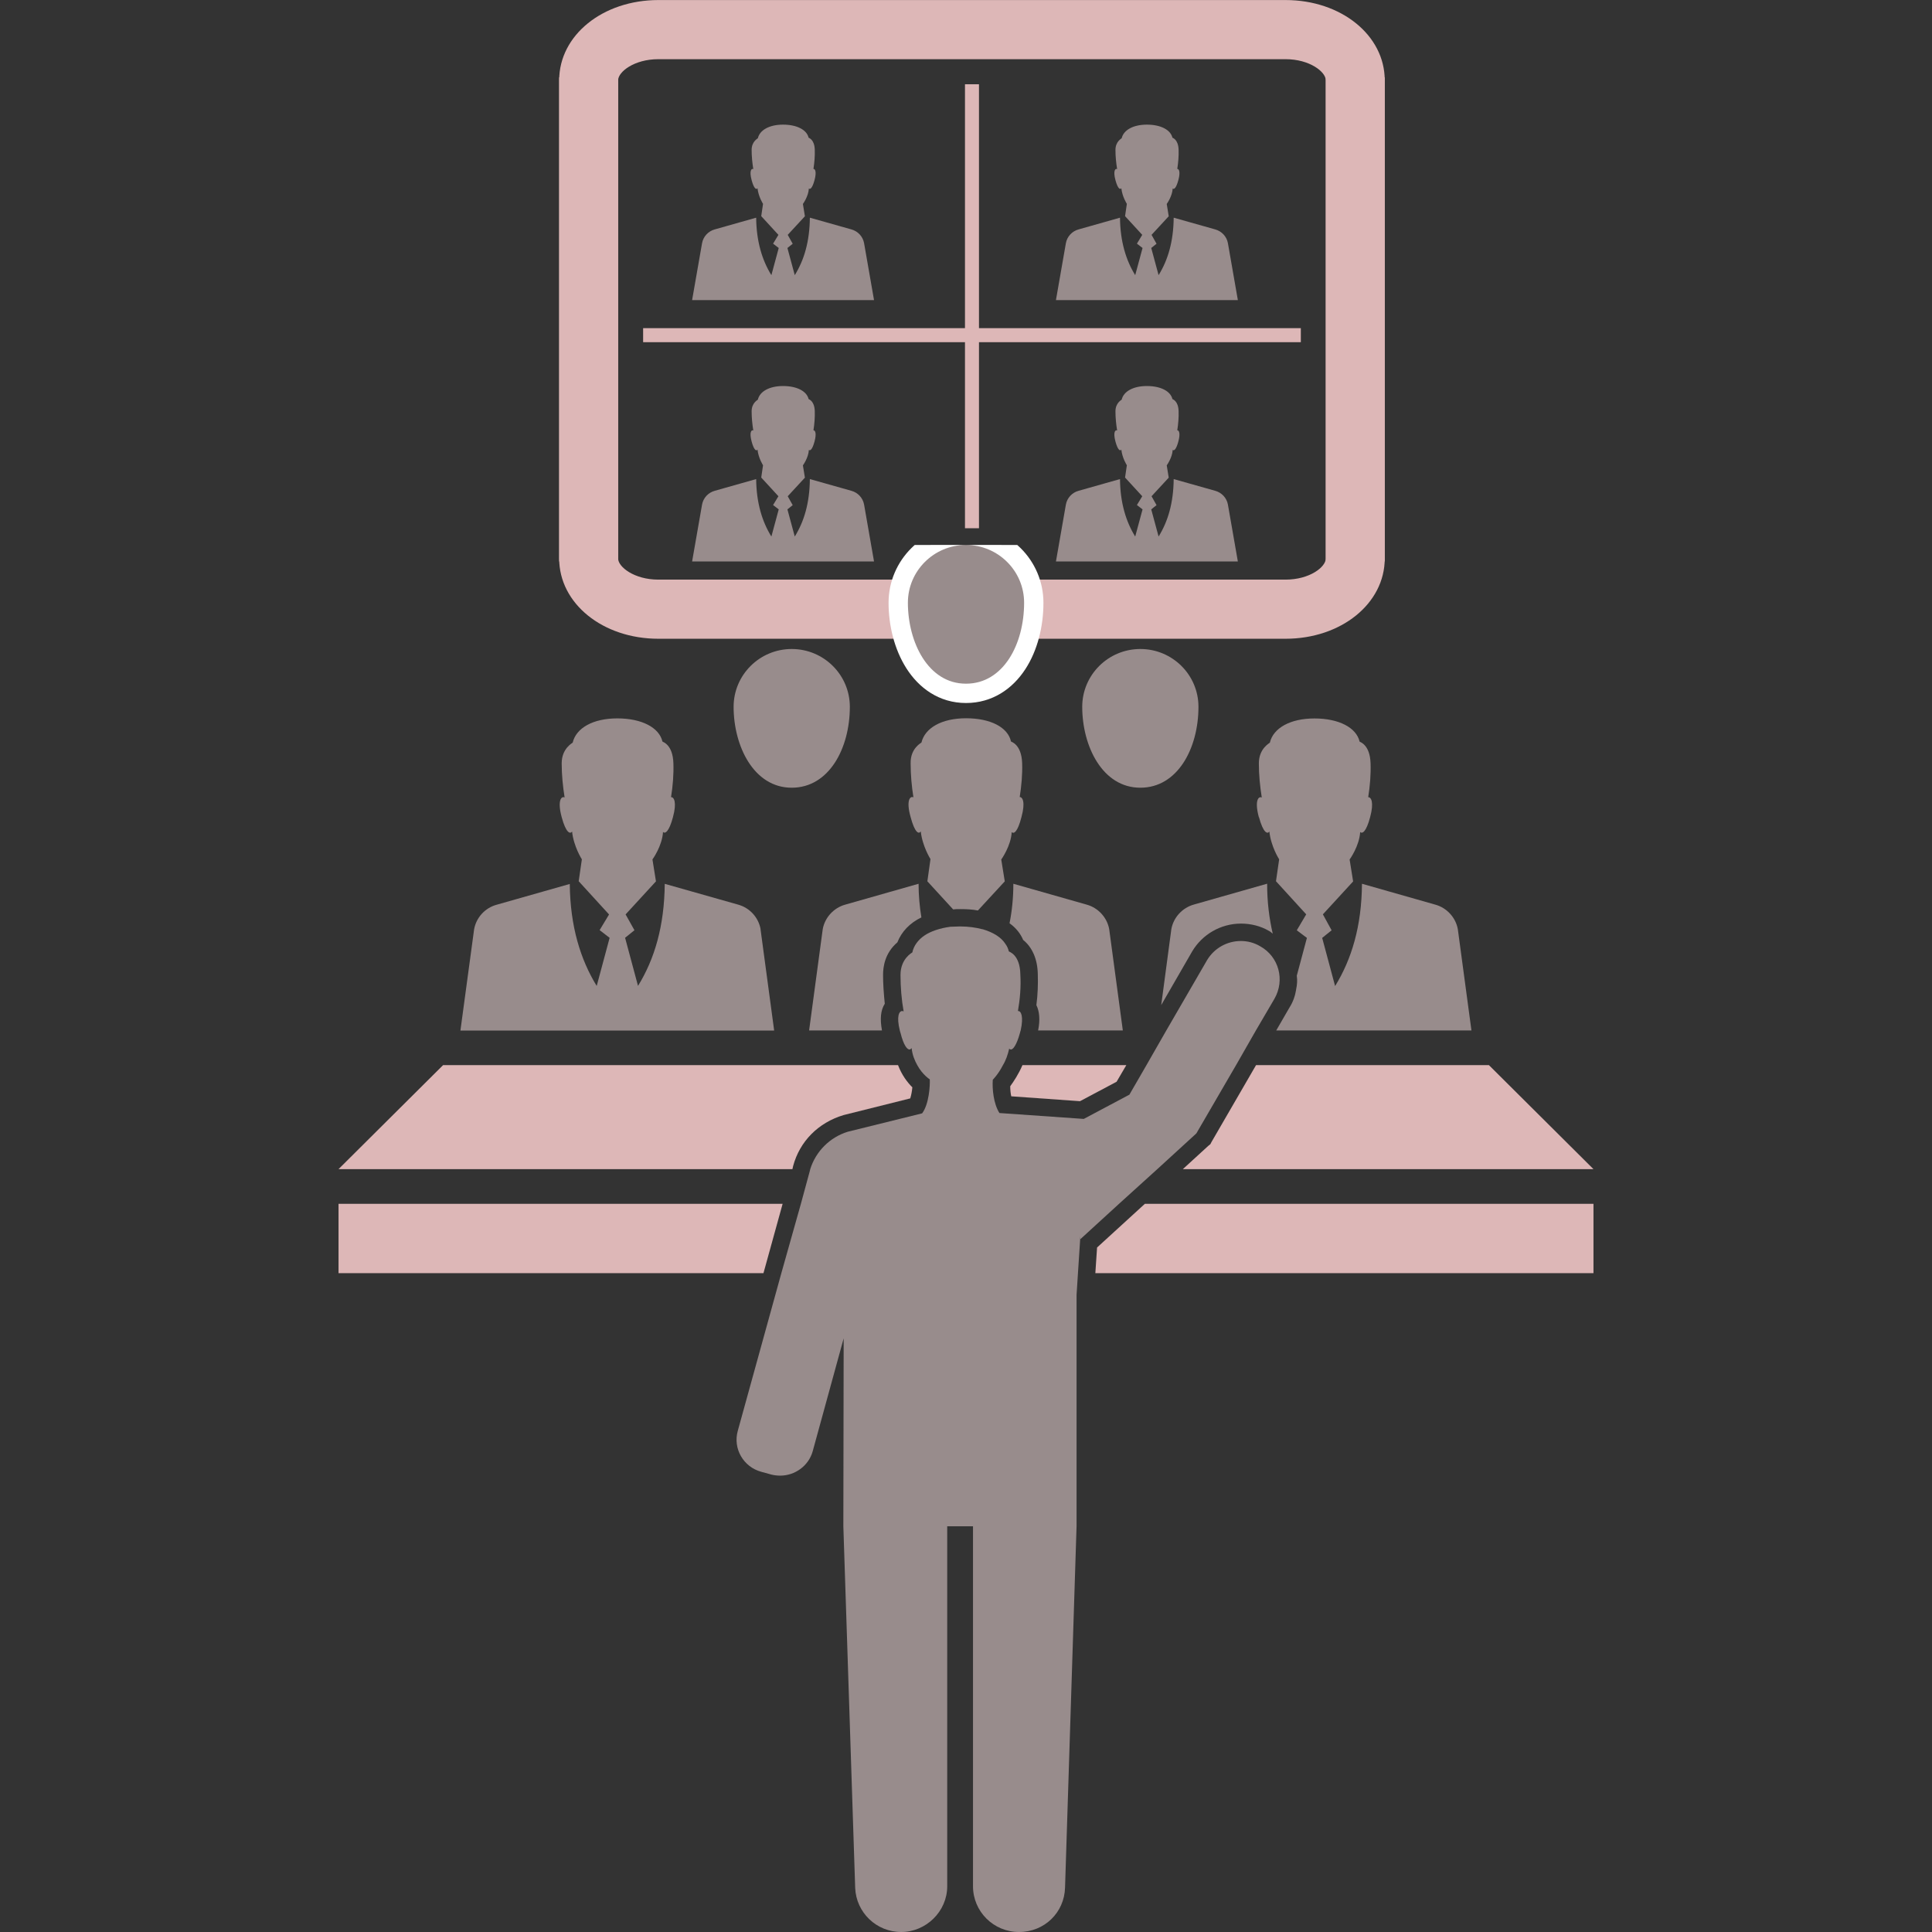 <svg width="200" height="200" viewBox="0 0 200 200" fill="none" xmlns="http://www.w3.org/2000/svg">
<rect x="0" y="0" width="200" height="200" fill="#333333" stroke="none"/>
<path d="M79.853 28.483L80.614 25.671L80.03 25.223L80.582 24.312L78.803 22.376L78.989 21.103C78.989 21.103 78.51 20.366 78.416 19.483C78.311 19.653 78.058 19.58 77.809 18.651C77.543 17.663 77.799 17.407 77.981 17.505C77.877 16.854 77.809 16.19 77.809 15.52C77.806 14.643 78.446 14.334 78.453 14.309C78.652 13.462 79.642 12.902 81.063 12.902C82.484 12.902 83.514 13.433 83.706 14.251C83.713 14.275 84.311 14.407 84.346 15.508C84.366 16.17 84.311 16.829 84.208 17.486C84.378 17.475 84.556 17.774 84.318 18.651C84.084 19.517 83.85 19.635 83.736 19.51C83.688 20.337 83.117 21.114 83.117 21.114L83.323 22.388L81.545 24.312L82.06 25.234L81.513 25.671L82.274 28.483C83.236 26.936 83.814 25.012 83.837 22.535L88.125 23.745C88.808 23.929 89.324 24.484 89.45 25.173L90.479 31.064H71.647L72.677 25.173C72.803 24.484 73.318 23.929 74.001 23.745L78.278 22.535C78.301 24.998 78.9 26.945 79.853 28.483Z" fill="#988C8C"/>
<path d="M117.516 28.483L118.277 25.671L117.693 25.223L118.245 24.312L116.466 22.376L116.652 21.103C116.652 21.103 116.173 20.366 116.079 19.483C115.974 19.653 115.722 19.58 115.472 18.651C115.206 17.663 115.463 17.407 115.644 17.505C115.54 16.854 115.472 16.19 115.472 15.52C115.469 14.643 116.109 14.334 116.116 14.309C116.315 13.462 117.305 12.902 118.726 12.902C120.148 12.902 121.177 13.433 121.369 14.251C121.376 14.275 121.974 14.407 122.009 15.508C122.029 16.17 121.974 16.829 121.871 17.486C122.041 17.475 122.22 17.774 121.981 18.651C121.747 19.517 121.514 19.635 121.399 19.51C121.351 20.337 120.78 21.114 120.78 21.114L120.986 22.388L119.208 24.312L119.724 25.234L119.176 25.671L119.937 28.483C120.899 26.936 121.477 25.012 121.5 22.535L125.788 23.745C126.471 23.929 126.987 24.484 127.113 25.173L128.142 31.064H109.311L110.34 25.173C110.466 24.484 110.981 23.929 111.665 23.745L115.942 22.535C115.964 24.998 116.563 26.945 117.516 28.483Z" fill="#988C8C"/>
<path d="M79.853 55.542L80.614 52.73L80.03 52.282L80.582 51.371L78.803 49.435L78.989 48.162C78.989 48.162 78.51 47.426 78.416 46.542C78.311 46.712 78.058 46.639 77.809 45.71C77.543 44.722 77.799 44.466 77.981 44.564C77.877 43.913 77.809 43.249 77.809 42.579C77.806 41.702 78.446 41.394 78.453 41.369C78.652 40.521 79.642 39.961 81.063 39.961C82.484 39.961 83.514 40.492 83.706 41.31C83.713 41.335 84.311 41.466 84.346 42.567C84.366 43.229 84.311 43.888 84.208 44.545C84.378 44.534 84.556 44.833 84.318 45.71C84.084 46.576 83.85 46.694 83.736 46.569C83.688 47.396 83.117 48.173 83.117 48.173L83.323 49.447L81.545 51.371L82.06 52.293L81.513 52.73L82.274 55.542C83.236 53.995 83.814 52.071 83.837 49.594L88.125 50.804C88.808 50.988 89.324 51.543 89.45 52.232L90.479 58.123H71.647L72.677 52.232C72.803 51.543 73.318 50.988 74.001 50.804L78.278 49.594C78.301 52.057 78.9 54.004 79.853 55.542Z" fill="#988C8C"/>
<path d="M117.516 55.542L118.277 52.73L117.693 52.282L118.245 51.371L116.466 49.435L116.652 48.162C116.652 48.162 116.173 47.426 116.079 46.542C115.974 46.712 115.722 46.639 115.472 45.71C115.206 44.722 115.463 44.466 115.644 44.564C115.54 43.913 115.472 43.249 115.472 42.579C115.469 41.702 116.109 41.394 116.116 41.369C116.315 40.521 117.305 39.961 118.726 39.961C120.148 39.961 121.177 40.492 121.369 41.31C121.376 41.335 121.974 41.466 122.009 42.567C122.029 43.229 121.974 43.888 121.871 44.545C122.041 44.534 122.22 44.833 121.981 45.71C121.747 46.576 121.514 46.694 121.399 46.569C121.351 47.396 120.78 48.173 120.78 48.173L120.986 49.447L119.208 51.371L119.724 52.293L119.176 52.73L119.937 55.542C120.899 53.995 121.477 52.071 121.5 49.594L125.788 50.804C126.471 50.988 126.987 51.543 127.113 52.232L128.142 58.123H109.311L110.34 52.232C110.466 51.543 110.981 50.988 111.665 50.804L115.942 49.594C115.964 52.057 116.563 54.004 117.516 55.542Z" fill="#988C8C"/>
<path d="M63.989 8.31C63.989 7.439 65.649 6.127 68.152 6.127H133.081C135.584 6.127 137.245 7.445 137.245 8.31V58.123H143.348V8.31C143.348 3.652 138.839 0.005 133.081 0.005H68.152C62.395 0.005 57.886 3.652 57.886 8.31V58.123H63.989V8.31Z" fill="#DDB7B7"/>
<path d="M137.245 57.818C137.245 58.69 135.584 60.002 133.082 60.002L68.152 60.002C65.65 60.002 63.989 58.684 63.989 57.818L63.989 8.005L57.886 8.005L57.886 57.818C57.886 62.476 62.395 66.123 68.152 66.123L133.082 66.123C138.839 66.123 143.348 62.476 143.348 57.818L143.348 8.005L137.245 8.005L137.245 57.818Z" fill="#DDB7B7"/>
<rect x="66.577" y="33.97" width="68.084" height="1.453" fill="#DDB7B7"/>
<rect x="99.894" y="8.723" width="1.449" height="45.96" fill="#DDB7B7"/>
<g clip-path="url(#clip0_2900_4715)">
<path d="M82.032 121.028H35.045L45.871 110.259H92.963C93.358 111.301 93.938 112.055 94.446 112.559C94.413 112.92 94.34 113.346 94.228 113.706L87.336 115.43C84.7 116.217 82.79 118.157 82.104 120.706L82.032 121.028Z" fill="#DDB7B7"/>
<path d="M104.691 113.49L111.801 113.995L115.589 111.983L116.598 110.259H105.844C105.449 111.19 104.942 111.943 104.579 112.448C104.579 112.808 104.612 113.169 104.685 113.49H104.691Z" fill="#DDB7B7"/>
<path d="M125.408 118.229L125.296 118.445L125.078 118.622L122.449 121.028H164.955L154.13 110.259H130.027L125.408 118.229Z" fill="#DDB7B7"/>
<path d="M81.017 124.619H35.045V131.796H79.034L81.017 124.619Z" fill="#DDB7B7"/>
<path d="M113.568 129.142L113.39 131.796H164.956V124.619H118.516L113.568 129.142Z" fill="#DDB7B7"/>
<path d="M95.381 94.967C95.203 93.892 95.091 92.706 95.091 91.487L87.514 93.643C86.321 93.965 85.385 94.974 85.168 96.193L83.758 106.673H91.302C91.085 105.487 91.157 104.589 91.592 103.907C91.487 102.865 91.414 101.863 91.414 100.925C91.414 100.099 91.592 98.664 92.897 97.55C93.332 96.436 94.195 95.538 95.388 94.967H95.381Z" fill="#988C8C"/>
<path d="M105.917 97.301C106.853 98.055 107.399 99.274 107.432 100.82C107.465 101.863 107.432 102.937 107.287 104.052C107.61 104.701 107.683 105.598 107.465 106.673H116.235L114.825 96.193C114.608 94.974 113.672 93.965 112.48 93.643L104.902 91.487C104.902 92.962 104.757 94.325 104.507 95.577C105.159 96.042 105.627 96.619 105.917 97.301Z" fill="#988C8C"/>
<path d="M105.739 84.592C106.174 83.013 105.845 82.508 105.561 82.508C105.739 81.361 105.851 80.174 105.812 78.988C105.739 77.048 104.692 76.799 104.659 76.76C104.336 75.285 102.53 74.354 100.007 74.354C97.483 74.354 95.75 75.357 95.388 76.865C95.388 76.897 94.235 77.441 94.268 79.021C94.268 80.207 94.373 81.387 94.558 82.541C94.235 82.364 93.767 82.829 94.268 84.585C94.702 86.237 95.131 86.381 95.315 86.06C95.493 87.64 96.323 88.931 96.323 88.931L96.001 91.232L98.669 94.142C98.886 94.109 99.137 94.109 99.394 94.109C100.046 94.109 100.659 94.142 101.232 94.253L104.013 91.238L103.65 88.977C103.65 88.977 104.659 87.574 104.731 86.139C104.948 86.355 105.344 86.139 105.739 84.592Z" fill="#988C8C"/>
<path d="M78.737 96.186C78.513 94.961 77.604 93.971 76.398 93.643L68.814 91.494C68.775 95.891 67.747 99.306 66.047 102.059L64.709 97.078L65.678 96.298L64.762 94.659L67.905 91.238L67.542 88.97C67.542 88.97 68.55 87.587 68.636 86.119C68.84 86.342 69.255 86.132 69.664 84.592C70.086 83.032 69.769 82.501 69.466 82.521C69.651 81.354 69.75 80.174 69.71 79.001C69.644 77.041 68.59 76.805 68.577 76.766C68.241 75.311 66.422 74.367 63.905 74.367C61.388 74.367 59.642 75.363 59.286 76.871C59.273 76.917 58.146 77.461 58.146 79.021C58.146 80.214 58.265 81.393 58.449 82.553C58.127 82.383 57.672 82.835 58.146 84.592C58.588 86.244 59.036 86.375 59.22 86.073C59.385 87.646 60.235 88.957 60.235 88.957L59.906 91.225L63.049 94.666L62.073 96.285L63.108 97.084L61.77 102.066C60.09 99.326 59.023 95.885 58.983 91.507L51.419 93.656C50.213 93.984 49.304 94.974 49.08 96.2L47.663 106.68H80.141L78.731 96.2L78.737 96.186Z" fill="#988C8C"/>
<path d="M123.602 93.637C122.41 93.958 121.474 94.968 121.257 96.187L120.209 104.045L123.418 98.481C124.466 96.724 126.376 95.61 128.472 95.61C129.48 95.61 130.495 95.859 131.358 96.364C131.503 96.436 131.608 96.541 131.753 96.652C131.391 95.073 131.173 93.388 131.173 91.481L123.596 93.637H123.602Z" fill="#988C8C"/>
<path d="M130.329 84.592C130.771 86.244 131.219 86.375 131.403 86.073C131.568 87.646 132.418 88.957 132.418 88.957L132.089 91.225L135.219 94.653L134.243 96.305L135.291 97.091L134.243 101.004C134.316 101.509 134.276 101.935 134.171 102.439V102.472C134.065 103.121 133.848 103.731 133.486 104.301L133.235 104.733L132.115 106.673H152.324L150.914 96.193C150.696 94.974 149.761 93.965 148.568 93.644L140.991 91.487C140.958 95.905 139.91 99.313 138.21 102.079L136.872 97.091L137.848 96.305L136.945 94.653L140.075 91.245L139.712 88.977C139.712 88.977 140.72 87.594 140.806 86.126C141.01 86.349 141.425 86.139 141.834 84.599C142.256 83.039 141.939 82.508 141.636 82.527C141.821 81.361 141.92 80.181 141.88 79.008C141.814 77.048 140.76 76.812 140.747 76.773C140.411 75.318 138.592 74.374 136.075 74.374C133.558 74.374 131.812 75.37 131.456 76.877C131.443 76.923 130.316 77.467 130.316 79.027C130.316 80.22 130.435 81.4 130.619 82.56C130.297 82.39 129.842 82.842 130.316 84.599L130.329 84.592Z" fill="#988C8C"/>
<path d="M115.84 124.619L119.807 121.027L123.846 117.331L127.958 110.259L130.013 106.667L131.924 103.403C133.044 101.463 132.392 99.025 130.442 97.95C129.829 97.589 129.144 97.412 128.458 97.412C127.048 97.412 125.717 98.133 124.96 99.385L120.736 106.674L118.68 110.265L116.914 113.32L112.19 115.83L103.459 115.22C102.847 114.25 102.702 112.71 102.774 111.773C102.774 111.773 103.354 111.196 103.822 110.265C104.112 109.8 104.329 109.19 104.474 108.541C104.507 108.614 104.58 108.646 104.652 108.646C104.869 108.646 105.232 108.214 105.588 106.923C105.621 106.818 105.621 106.746 105.66 106.674C105.983 105.199 105.693 104.661 105.41 104.661H105.377C105.594 103.403 105.7 102.151 105.627 100.893C105.594 98.776 104.435 98.526 104.435 98.487C104.362 98.199 104.257 97.95 104.072 97.701C103.637 97.019 102.807 96.514 101.726 96.193H101.693C101.008 96.016 100.25 95.905 99.387 95.905C99.025 95.905 98.702 95.938 98.379 95.938C97.299 96.082 96.356 96.403 95.711 96.835C95.025 97.301 94.591 97.91 94.445 98.592C94.413 98.625 93.22 99.241 93.22 100.925C93.22 102.184 93.325 103.475 93.543 104.694C93.51 104.694 93.437 104.661 93.398 104.661C93.075 104.661 92.785 105.199 93.147 106.674C93.18 106.746 93.18 106.85 93.22 106.923C93.543 108.214 93.905 108.646 94.156 108.646C94.228 108.646 94.3 108.574 94.373 108.502C94.445 109.223 94.696 109.793 94.953 110.259C95.493 111.262 96.251 111.733 96.251 111.733C96.284 112.382 96.178 114.283 95.46 115.253L87.771 117.154C85.893 117.731 84.45 119.199 83.877 121.027C83.877 121.06 83.844 121.132 83.844 121.172L82.908 124.619L80.885 131.796L76.372 148.13C75.864 149.958 76.951 151.865 78.823 152.364L79.87 152.652C80.16 152.724 80.483 152.757 80.773 152.757C82.289 152.757 83.699 151.754 84.127 150.247L87.336 138.547L87.303 158L88.528 195.439C88.634 197.988 90.729 200 93.292 200C95.856 200 98.056 197.883 98.056 195.262V158H100.725V195.262C100.725 197.883 102.853 200 105.489 200C108.124 200 110.18 197.988 110.253 195.406L111.445 158V134.057L111.59 131.796L111.841 127.955V128.277L115.847 124.613L115.84 124.619Z" fill="#988C8C"/>
<path d="M81.959 81.544C85.827 81.544 87.975 77.454 87.975 73.168C87.975 69.865 85.28 67.184 81.959 67.184C78.638 67.184 75.943 69.865 75.943 73.168C75.943 77.219 78.019 81.544 81.959 81.544Z" fill="#988C8C"/>
<path d="M118.048 81.544C121.916 81.544 124.064 77.454 124.064 73.168C124.064 69.865 121.369 67.184 118.048 67.184C114.727 67.184 112.032 69.865 112.032 73.168C112.032 77.219 114.108 81.544 118.048 81.544Z" fill="#988C8C"/>
<path d="M100 71.775C102.341 71.775 104.132 70.519 105.295 68.743C106.444 66.988 107.016 64.692 107.016 62.399C107.016 58.538 103.868 55.415 100 55.415C96.132 55.415 92.984 58.538 92.984 62.399C92.984 64.576 93.539 66.865 94.671 68.644C95.817 70.442 97.605 71.775 100 71.775Z" fill="#988C8C" stroke="white" stroke-width="2"/>
</g>
<defs>
<clipPath id="clip0_2900_4715">
<rect width="129.91" height="143.585" fill="white" transform="translate(35.045 56.415)"/>
</clipPath>
</defs>
</svg>
